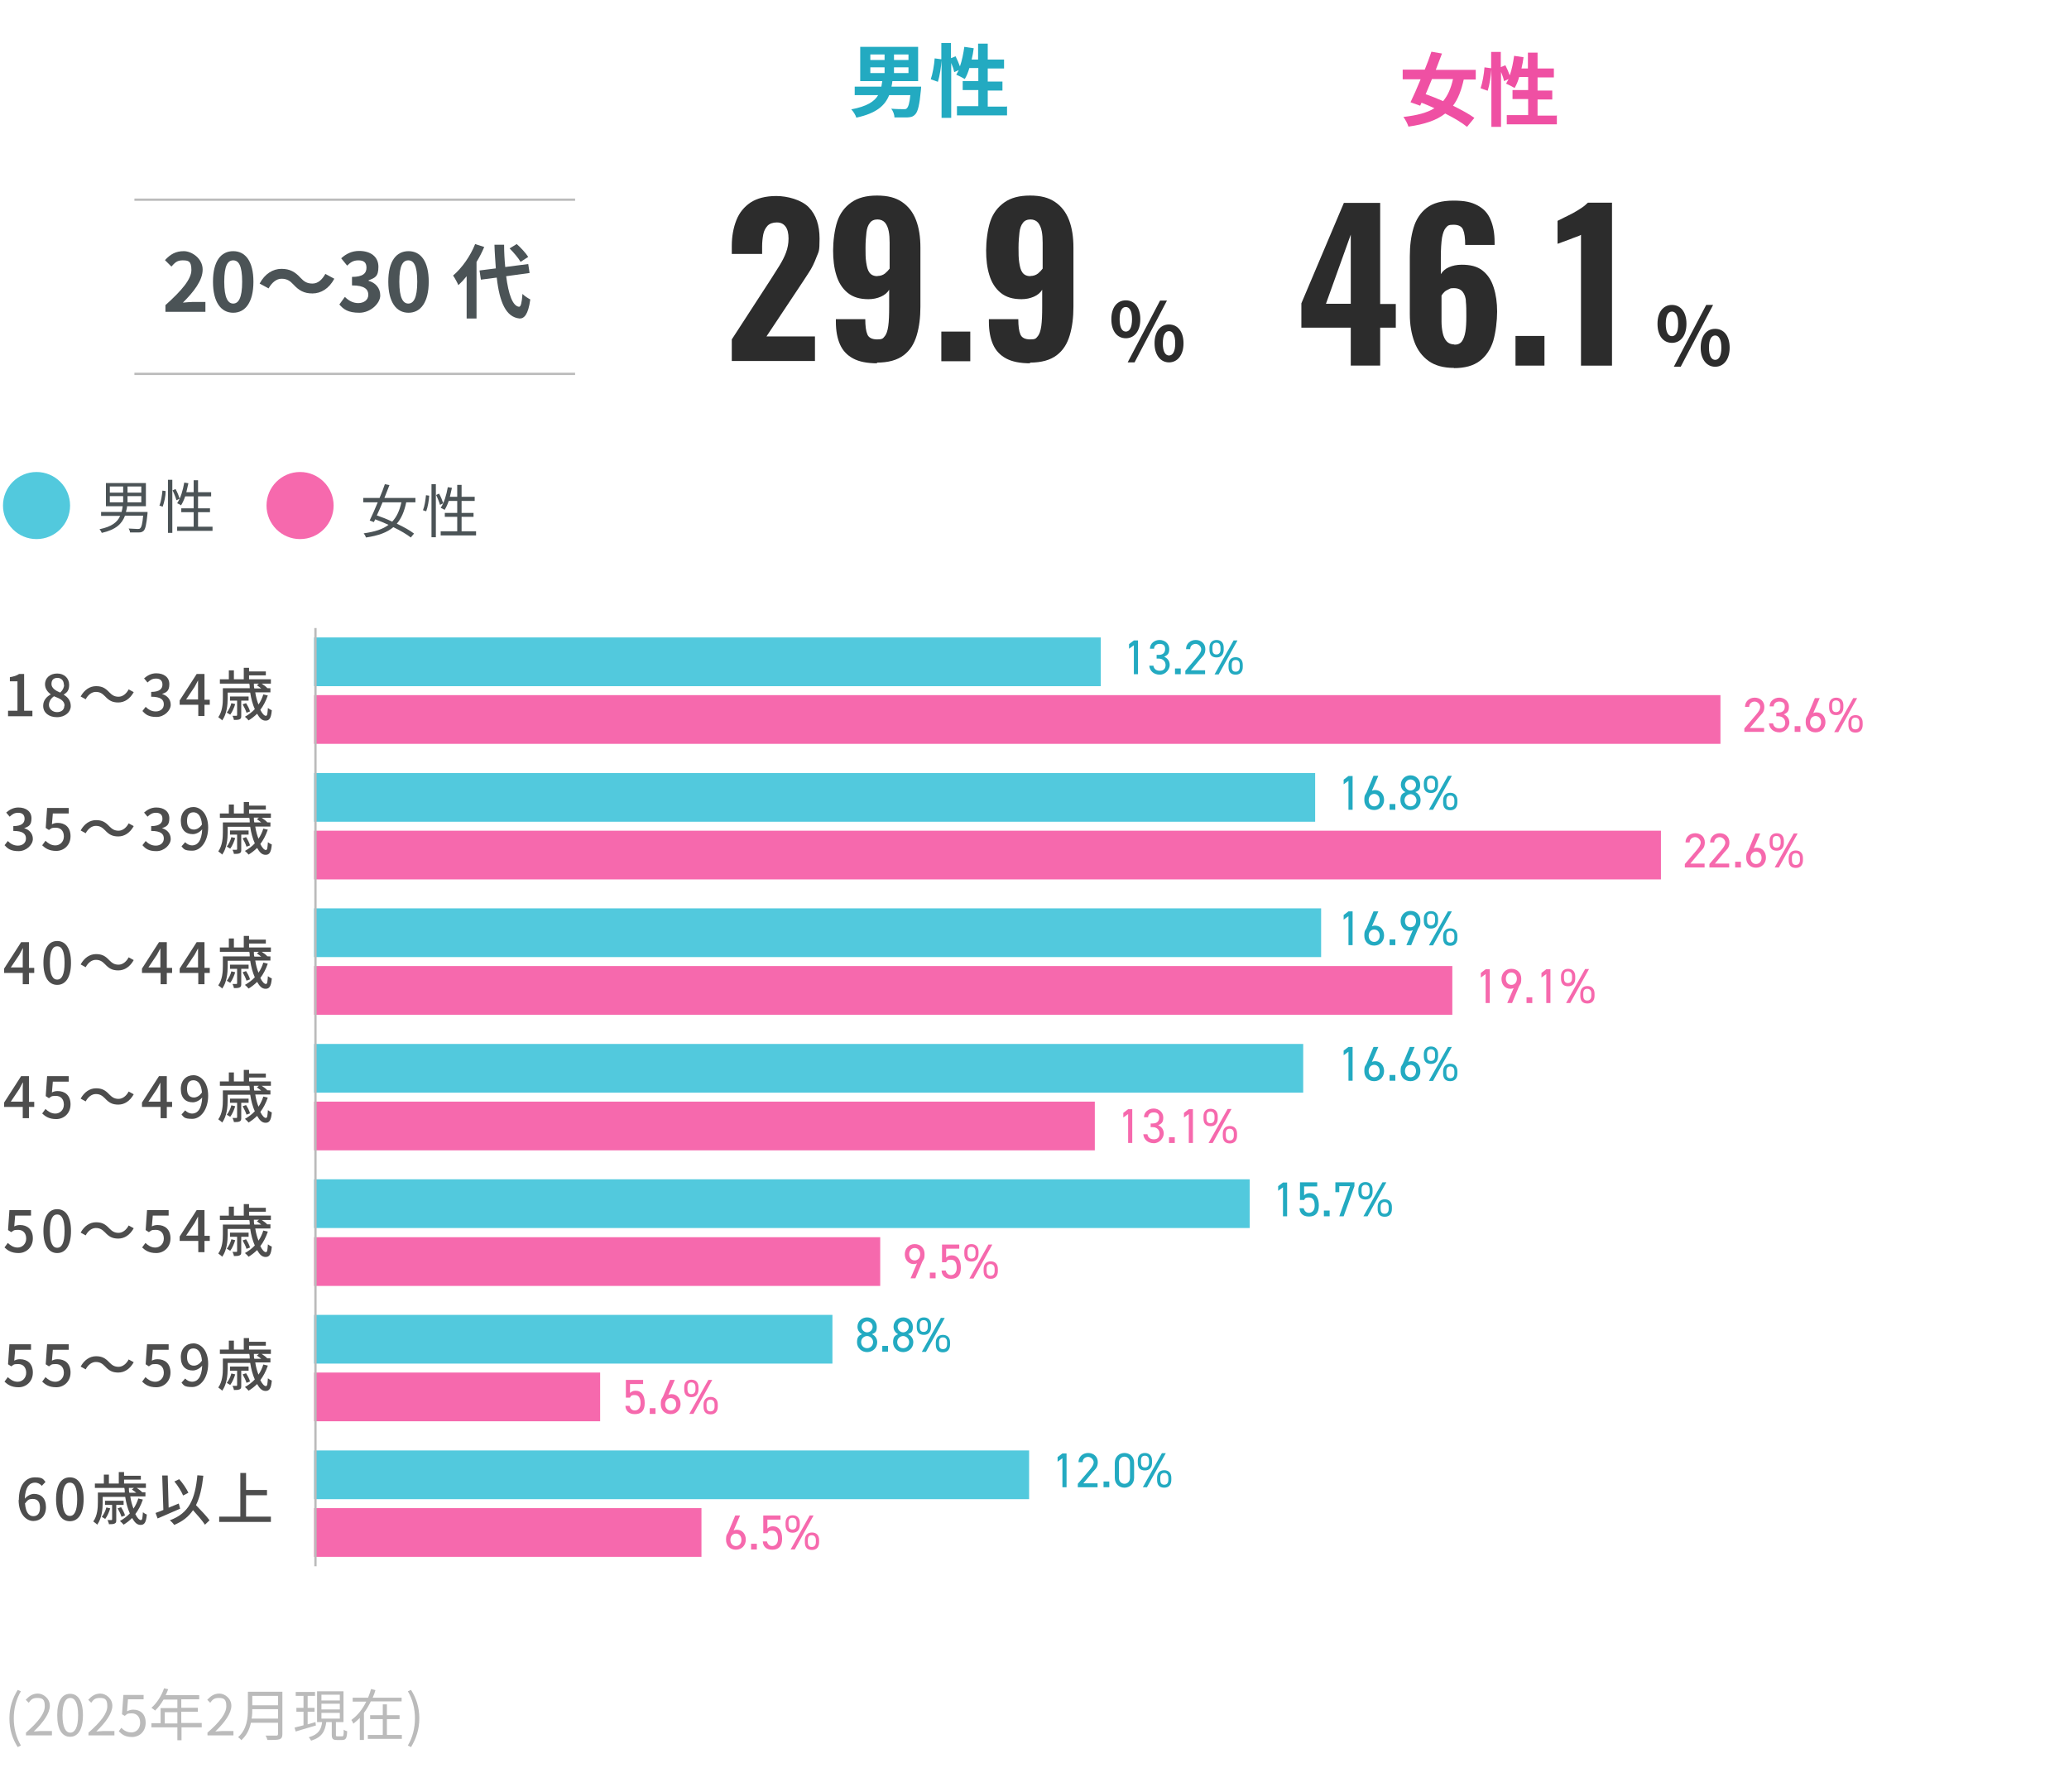 <?xml version="1.0" encoding="UTF-8"?>
<svg id="_レイヤー_2" xmlns="http://www.w3.org/2000/svg" version="1.1" viewBox="0 0 900.5 780">
  <!-- Generator: Adobe Illustrator 29.3.0, SVG Export Plug-In . SVG Version: 2.1.0 Build 146)  -->
  <defs>
    <style>
      .st0 {
        fill: #4b5356;
      }

      .st1 {
        fill: #2c2c2c;
      }

      .st2 {
        fill: #ef50a3;
      }

      .st3 {
        fill: #4d4d4d;
      }

      .st4 {
        fill: #f669ad;
      }

      .st5 {
        fill: #bbb;
      }

      .st6 {
        fill: none;
        stroke: #bbb;
        stroke-miterlimit: 10;
      }

      .st7 {
        fill: #23aac1;
      }

      .st8 {
        fill: #52c9dd;
      }
    </style>
  </defs>
  <g>
    <g>
      <g>
        <path class="st1" d="M483.7,138.9c0-5.2,2.6-8.2,6.3-8.2s6.3,3,6.3,8.2-2.6,8.3-6.3,8.3-6.3-3-6.3-8.3ZM492.7,138.9c0-3.8-1.2-5.3-2.7-5.3s-2.7,1.4-2.7,5.3,1.2,5.4,2.7,5.4,2.7-1.5,2.7-5.4ZM504.9,130.8h3l-14.1,26.9h-3l14.1-26.9ZM502.5,149.4c0-5.2,2.6-8.2,6.3-8.2s6.3,3,6.3,8.2-2.7,8.3-6.3,8.3-6.3-3.1-6.3-8.3ZM511.5,149.4c0-3.8-1.2-5.3-2.7-5.3s-2.7,1.5-2.7,5.3,1.2,5.3,2.7,5.3,2.7-1.5,2.7-5.3Z"/>
        <g>
          <path class="st1" d="M318.5,157.2v-9.5l17.2-26.5c1.3-2,2.5-3.9,3.6-5.7s2.1-3.7,2.8-5.6c.7-1.9,1.1-3.9,1.1-6.1s-.4-4-1.3-5.2-2.1-1.8-3.8-1.8-3.1.5-4,1.4c-.9,1-1.6,2.2-1.9,3.8-.3,1.6-.5,3.3-.5,5.2v3.3h-13.2v-3.5c0-4.2.7-7.9,2-11.2,1.3-3.3,3.4-5.8,6.2-7.7,2.8-1.8,6.5-2.8,11.2-2.8s10.9,1.6,14.1,4.9,4.7,7.8,4.7,13.7-.4,5.5-1.3,7.9-2,4.8-3.5,7c-1.4,2.2-3,4.6-4.6,7l-13.7,20.6h21.1v10.7h-36.2Z"/>
          <path class="st1" d="M381.8,158.1c-4.4,0-7.9-.7-10.5-2.1s-4.5-3.4-5.7-6.1c-1.2-2.7-1.8-6-1.8-9.9v-1.1h12.8c0,3,.3,5.2.9,6.6.6,1.5,2.1,2.2,4.3,2.2s2.5-.4,3.2-1.3c.8-.9,1.3-2.4,1.6-4.5.3-2.1.4-4.9.4-8.5v-7.3c-.8,1.3-2,2.3-3.6,3s-3.4,1.1-5.4,1.1c-3.8,0-6.8-.9-9.1-2.8-2.3-1.9-3.9-4.4-4.9-7.7-1-3.2-1.4-6.8-1.4-10.7s.6-9,1.8-12.6,3.3-6.3,6.1-8.3c2.8-2,6.5-3,11.2-3s8.1.9,10.9,2.8,4.8,4.5,6.1,7.9c1.3,3.4,1.9,7.4,1.9,11.9v25.8c0,4.6-.5,8.7-1.6,12.4s-2.9,6.6-5.7,8.7-6.6,3.2-11.7,3.2l.2.3ZM381.9,120.1c1.3,0,2.4-.4,3.3-1.1.8-.7,1.5-1.4,2-2.1v-11.3c0-1.8-.1-3.5-.4-5s-.8-2.7-1.6-3.7c-.8-.9-1.9-1.4-3.3-1.4s-2.6.5-3.3,1.5c-.8,1-1.3,2.4-1.5,4.2s-.4,4-.4,6.6,0,4.5.3,6.4.6,3.3,1.4,4.4,2,1.6,3.7,1.6h-.2Z"/>
          <path class="st1" d="M409.7,157.2v-12.9h12.6v12.9h-12.6Z"/>
          <path class="st1" d="M448.4,158.1c-4.4,0-7.9-.7-10.5-2.1s-4.5-3.4-5.7-6.1c-1.2-2.7-1.8-6-1.8-9.9v-1.1h12.8c0,3,.3,5.2.9,6.6.6,1.5,2.1,2.2,4.3,2.2s2.5-.4,3.2-1.3c.8-.9,1.3-2.4,1.6-4.5.3-2.1.4-4.9.4-8.5v-7.3c-.8,1.3-2,2.3-3.6,3s-3.4,1.1-5.4,1.1c-3.8,0-6.8-.9-9.1-2.8-2.3-1.9-3.9-4.4-4.9-7.7-1-3.2-1.4-6.8-1.4-10.7s.6-9,1.8-12.6,3.3-6.3,6.1-8.3c2.8-2,6.5-3,11.2-3s8.1.9,10.9,2.8,4.8,4.5,6.1,7.9c1.3,3.4,1.9,7.4,1.9,11.9v25.8c0,4.6-.5,8.7-1.6,12.4s-2.9,6.6-5.7,8.7-6.6,3.2-11.7,3.2l.2.3ZM448.5,120.1c1.3,0,2.4-.4,3.3-1.1.8-.7,1.5-1.4,2-2.1v-11.3c0-1.8-.1-3.5-.4-5s-.8-2.7-1.6-3.7c-.8-.9-1.9-1.4-3.3-1.4s-2.6.5-3.3,1.5c-.8,1-1.3,2.4-1.5,4.2s-.4,4-.4,6.6,0,4.5.3,6.4.6,3.3,1.4,4.4,2,1.6,3.7,1.6h-.2Z"/>
        </g>
      </g>
      <g>
        <path class="st1" d="M721.4,140.9c0-5.2,2.6-8.2,6.3-8.2s6.3,3,6.3,8.2-2.6,8.3-6.3,8.3-6.3-3-6.3-8.3ZM730.4,140.9c0-3.8-1.2-5.3-2.7-5.3s-2.7,1.4-2.7,5.3,1.2,5.4,2.7,5.4,2.7-1.5,2.7-5.4ZM742.6,132.7h3l-14.1,26.9h-3l14.1-26.9ZM740.2,151.3c0-5.2,2.6-8.2,6.3-8.2s6.3,3,6.3,8.2-2.7,8.3-6.3,8.3-6.3-3.1-6.3-8.3ZM749.2,151.3c0-3.8-1.2-5.3-2.7-5.3s-2.7,1.5-2.7,5.3,1.2,5.3,2.7,5.3,2.7-1.5,2.7-5.3Z"/>
        <g>
          <path class="st1" d="M587.9,159.1v-16.5h-21.5v-10.6l18.5-43.7h15.8v44h6.8v10.3h-6.8v16.5h-12.8ZM577.1,132.2h10.8v-30.1l-10.8,30.1Z"/>
          <path class="st1" d="M632.8,160.1c-4.5,0-8.2-1-11-3s-4.9-4.8-6.2-8.3-2-7.5-2-12v-25.2c0-4.6.5-8.7,1.6-12.4,1.1-3.7,3-6.6,5.7-8.7s6.6-3.2,11.7-3.2,7.9.7,10.5,2.1,4.5,3.4,5.6,6.1c1.2,2.7,1.8,6,1.8,9.9s0,.4,0,.6v.6h-12.8c0-3-.3-5.2-.9-6.6-.6-1.5-2-2.2-4.2-2.2s-2.5.4-3.3,1.3-1.3,2.3-1.7,4.4c-.3,2.1-.5,4.9-.5,8.5v7.3c.8-1.3,1.9-2.3,3.5-3s3.5-1.1,5.6-1.1c3.7,0,6.7.7,9,2.5s3.9,4.2,4.9,7.4c1,3.1,1.5,6.6,1.5,10.5s-.6,9-1.7,12.8c-1.2,3.7-3.1,6.6-5.9,8.7-2.8,2.1-6.5,3.1-11.3,3.1h.1ZM633,150c1.5,0,2.6-.5,3.3-1.5s1.2-2.4,1.5-4.2.4-4,.4-6.6,0-4.6-.2-6.4c0-1.8-.6-3.3-1.4-4.3s-2-1.6-3.8-1.6-1.6.2-2.3.5-1.4.7-1.9,1.2-.9,1-1.2,1.5v11.3c0,1.8.2,3.4.5,4.9s.9,2.8,1.7,3.7,2,1.4,3.4,1.4h0Z"/>
          <path class="st1" d="M659.6,159.1v-12.9h12.6v12.9h-12.6Z"/>
          <path class="st1" d="M688.1,159.1v-56.9c-.5.3-1.2.6-2.1.9s-1.9.7-2.9,1.1-2,.7-3,1.1c-.9.3-1.7.6-2.2.8v-10c.7-.3,1.6-.8,2.8-1.4s2.5-1.2,3.8-1.9c1.3-.7,2.6-1.5,3.8-2.3s2.1-1.6,2.8-2.3h10.5v70.9h-13.5,0Z"/>
        </g>
      </g>
      <g>
        <path class="st0" d="M72.1,132.7c7-6.3,11.2-11.2,11.2-15.2s-1.4-4.2-3.9-4.2-3.4,1.2-4.8,2.7l-2.8-2.8c2.4-2.6,4.7-3.9,8.2-3.9s8.2,3.2,8.2,8-3.9,9.7-8.6,14.4c1.3-.1,3-.3,4.2-.3h5.6v4.3h-17.4v-3h.1Z"/>
        <path class="st0" d="M92.7,122.6c0-9,3.5-13.3,8.8-13.3s8.8,4.4,8.8,13.3-3.5,13.5-8.8,13.5-8.8-4.6-8.8-13.5ZM105.4,122.6c0-7.2-1.6-9.3-3.9-9.3s-3.9,2.1-3.9,9.3,1.7,9.5,3.9,9.5,3.9-2.2,3.9-9.5Z"/>
        <path class="st0" d="M122.5,121.3c-2.2,0-4.2,1.7-5.6,4.2l-3.9-2.1c2.3-4.3,5.8-6.4,9.5-6.4s5.9,1.3,8.3,3.9c1.5,1.6,2.8,2.5,5.2,2.5s4.2-1.7,5.6-4.2l3.9,2.1c-2.3,4.3-5.8,6.4-9.5,6.4s-5.9-1.3-8.3-3.9c-1.5-1.6-2.8-2.5-5.2-2.5Z"/>
        <path class="st0" d="M147.7,132.5l2.4-3.3c1.5,1.5,3.4,2.7,5.8,2.7s4.4-1.3,4.4-3.6-1.5-4.1-7.1-4.1v-3.7c4.8,0,6.3-1.6,6.3-4s-1.3-3.2-3.5-3.2-3.4.8-4.9,2.3l-2.6-3.2c2.2-2,4.7-3.2,7.8-3.2,5,0,8.4,2.5,8.4,6.9s-1.6,4.8-4.3,5.9v.2c2.9.8,5.1,3,5.1,6.4s-4.2,7.5-9.1,7.5-6.9-1.5-8.7-3.6h0Z"/>
        <path class="st0" d="M169,122.6c0-9,3.5-13.3,8.8-13.3s8.8,4.4,8.8,13.3-3.5,13.5-8.8,13.5-8.8-4.6-8.8-13.5ZM181.6,122.6c0-7.2-1.6-9.3-3.9-9.3s-3.9,2.1-3.9,9.3,1.7,9.5,3.9,9.5,3.9-2.2,3.9-9.5Z"/>
        <path class="st0" d="M210.7,107.6c-.9,2.1-2,4.3-3.3,6.4v24.6h-4.3v-18.4c-1.2,1.5-2.4,2.8-3.6,3.9-.4-1-1.6-3.2-2.3-4.2,3.8-3.2,7.5-8.4,9.6-13.7l4,1.3h0ZM220.3,120.2c1,7.8,2.8,13,5.6,13.3.8,0,1.2-1.7,1.5-5.6.8.9,2.6,2,3.4,2.4-.9,6.8-2.8,8.4-4.7,8.3-5.9-.6-8.7-7.1-9.9-17.8l-6.9.9-.6-4,7.1-.9c-.2-3.2-.5-6.6-.6-10.3h4.2c0,3.4.2,6.7.5,9.7l10-1.3.6,3.9-10.2,1.4h0ZM226.6,114c-.9-1.6-3-4.1-4.8-5.9l3.1-1.9c1.9,1.7,4,4,5,5.6l-3.4,2.2h0Z"/>
      </g>
      <g>
        <path class="st7" d="M400.9,37.6s0,1.1-.1,1.7c-.6,6.4-1.3,9.2-2.4,10.4s-2,1.3-3.5,1.4c-1.2,0-3.4,0-5.6,0,0-1.2-.6-2.8-1.4-3.8,2.2.2,4.4.2,5.3.2s1.2,0,1.5-.4c.6-.5,1.2-2.3,1.5-5.7h-9.2c-1.8,4.5-5.5,7.9-14.3,9.8-.3-1.1-1.3-2.7-2.2-3.6,6.8-1.3,10.1-3.4,11.7-6.2h-10.2v-3.7h11.6c.1-.8.3-1.6.4-2.4h-9.6v-14.9h25.2v14.9h-11.2c-.1.8-.2,1.6-.4,2.4h12.9ZM378.8,26.1h6.2v-2.4h-6.2v2.4ZM378.8,31.8h6.2v-2.5h-6.2v2.5ZM395.4,23.7h-6.3v2.4h6.3v-2.4ZM395.4,29.3h-6.3v2.5h6.3v-2.5Z"/>
        <path class="st7" d="M438.3,46.2v4h-21.8v-4h9.3v-7h-6.8v-3.9h6.8v-5.7h-3.9c-.5,1.8-1.2,3.5-2,4.8-.8-.5-2.7-1.5-3.7-1.9.3-.6.7-1.3,1.1-2l-2,.9c-.2-1.1-.7-2.6-1.3-4v23.9h-4.2v-25c-.2,2.9-.8,6.8-1.6,9.3l-3.1-1.1c.8-2.3,1.5-6.2,1.7-9.1l2.9.4v-7.1h4.2v6.6l2-.8c.7,1.4,1.4,3,1.9,4.4.9-2.6,1.5-5.6,1.9-8.5l4.1.6c-.2,1.6-.5,3.3-.9,4.9h2.8v-6.9h4.2v6.9h7.1v3.9h-7.1v5.7h6.4v3.9h-6.4v7h8.3v-.2Z"/>
      </g>
      <g>
        <path class="st2" d="M637.1,34.5c-1.1,4.9-2.5,8.6-4.7,11.5,3.6,1.8,7,3.6,9.3,5.3l-3.2,3.9c-2.2-1.8-5.7-3.9-9.5-5.8-3.8,3-9,4.7-16,5.7-.4-1.3-1.3-3-2.2-4.2,5.9-.7,10.3-1.8,13.5-3.8-1.9-.9-3.8-1.7-5.6-2.4l-.6,1.3-4.2-1.5c1.3-2.7,2.9-6.3,4.4-10h-7.8v-4.2h9.6c1.1-2.7,2.1-5.4,2.9-7.8l4.6.8c-.8,2.2-1.8,4.7-2.7,7.1h17.4v4.2h-5.2ZM623.2,34.5c-.9,2.3-1.9,4.5-2.7,6.5,2.4.8,5,1.9,7.6,3,2-2.4,3.4-5.5,4.3-9.6h-9.2,0Z"/>
        <path class="st2" d="M677.6,50.1v4h-21.8v-4h9.3v-7h-6.8v-3.9h6.8v-5.7h-3.9c-.5,1.8-1.2,3.5-2,4.8-.8-.5-2.7-1.5-3.7-1.9.3-.6.7-1.3,1.1-2l-2,.9c-.2-1.1-.7-2.6-1.3-4v23.9h-4.2v-25c-.2,2.9-.8,6.8-1.6,9.3l-3.1-1.1c.8-2.3,1.5-6.2,1.7-9.1l2.9.4v-7.1h4.2v6.6l2-.8c.7,1.4,1.4,3,1.9,4.4.9-2.6,1.5-5.6,1.9-8.5l4.1.6c-.2,1.6-.5,3.3-.9,4.9h2.8v-6.9h4.2v6.9h7.1v3.9h-7.1v5.7h6.4v3.9h-6.4v7h8.3v-.2Z"/>
      </g>
      <line class="st6" x1="58.5" y1="86.9" x2="250.3" y2="86.9"/>
      <line class="st6" x1="58.5" y1="162.7" x2="250.3" y2="162.7"/>
    </g>
    <g>
      <g>
        <path class="st0" d="M64.2,222.7v.8c-.5,4.8-.9,6.7-1.7,7.5-.6.5-1.1.7-2,.7h-3.9c0-.5-.3-1.2-.6-1.7,1.7.1,3.3.2,3.9.2s.8,0,1.1-.3c.6-.5,1-2,1.3-5.5h-7.9c-1.3,3.5-3.9,6.1-10.1,7.5-.2-.5-.6-1.2-1-1.6,5.4-1.1,7.8-3.1,9-5.8h-8.3v-1.7h8.9c.2-.8.4-1.6.5-2.5h-7.3v-10.1h17.4v10.1h-8.2c0,.8-.3,1.7-.5,2.5h9.5,0ZM47.8,214.4h5.8v-2.7h-5.8v2.7ZM47.8,218.6h5.8v-2.7h-5.8v2.7ZM61.5,211.7h-6v2.7h6v-2.7ZM61.5,215.9h-6v2.7h6v-2.7Z"/>
        <path class="st0" d="M69.4,220c.7-1.7,1.1-4.4,1.3-6.5l1.4.2c0,2.1-.6,4.9-1.3,6.8l-1.5-.5h0ZM73.1,208.8h1.9v23.1h-1.9v-23.1ZM76.4,212.8c.8,1.4,1.5,3.2,1.8,4.2l-1.4.7c-.3-1.1-1-2.9-1.7-4.3l1.3-.6h0ZM92.5,229.2v1.8h-15.4v-1.8h7.2v-6.3h-5.4v-1.7h5.4v-5.2h-3.7c-.5,1.5-1.1,2.8-1.8,3.9-.4-.3-1.2-.7-1.7-.9,1.5-2.2,2.5-5.6,3.1-9l1.8.3c-.3,1.3-.6,2.6-.9,3.9h3.2v-5.2h1.9v5.2h5.7v1.8h-5.7v5.2h5.2v1.7h-5.2v6.3h6.3Z"/>
      </g>
      <circle class="st8" cx="15.9" cy="220" r="14.6"/>
      <g>
        <path class="st0" d="M176.8,218.6c-.8,3.9-2.1,7-4.1,9.3,3,1.4,5.7,2.9,7.5,4.3l-1.4,1.7c-1.8-1.4-4.5-3-7.6-4.5-2.7,2.3-6.5,3.7-11.9,4.5-.2-.6-.6-1.3-1-1.8,4.9-.7,8.3-1.8,10.8-3.7-1.9-.9-3.9-1.7-5.8-2.4-.2.4-.4.9-.6,1.2l-1.8-.7c1-2.1,2.3-4.9,3.5-7.9h-6.3v-1.9h7.1c.9-2.1,1.7-4.2,2.3-6l2,.4c-.7,1.7-1.4,3.7-2.2,5.6h13.5v1.9h-4ZM166.5,218.6c-.8,2-1.7,4-2.5,5.7,2.1.7,4.4,1.6,6.7,2.7,2-2.1,3.2-4.8,4-8.4h-8.2Z"/>
        <path class="st0" d="M184.1,222c.7-1.7,1.1-4.4,1.3-6.5l1.4.2c-.1,2.1-.6,4.9-1.3,6.8l-1.5-.5h.1ZM187.8,210.7h1.9v23.1h-1.9v-23.1ZM191.1,214.8c.8,1.4,1.5,3.2,1.8,4.2l-1.4.7c-.3-1.1-1-2.9-1.7-4.3l1.3-.6h0ZM207.2,231.2v1.8h-15.4v-1.8h7.2v-6.3h-5.4v-1.7h5.4v-5.2h-3.7c-.5,1.5-1.1,2.8-1.8,3.9-.4-.3-1.2-.7-1.7-.9,1.5-2.2,2.5-5.6,3.1-9l1.8.3c-.3,1.3-.6,2.6-.9,3.9h3.2v-5.2h1.9v5.2h5.7v1.8h-5.7v5.2h5.2v1.7h-5.2v6.3h6.3,0Z"/>
      </g>
      <circle class="st4" cx="130.6" cy="220" r="14.6"/>
    </g>
    <g>
      <g>
        <g>
          <rect class="st8" x="136.7" y="277.4" width="342.4" height="21.2"/>
          <rect class="st4" x="136.7" y="302.5" width="612.1" height="21.2"/>
          <rect class="st4" x="136.7" y="361.5" width="586.2" height="21.2"/>
          <rect class="st4" x="136.7" y="420.4" width="495.4" height="21.2"/>
          <rect class="st4" x="136.7" y="479.4" width="339.8" height="21.2"/>
          <rect class="st4" x="136.7" y="538.4" width="246.4" height="21.2"/>
          <rect class="st4" x="136.7" y="597.3" width="124.5" height="21.2"/>
          <rect class="st4" x="136.7" y="656.3" width="168.6" height="21.2"/>
          <rect class="st8" x="136.7" y="336.4" width="435.7" height="21.2"/>
          <rect class="st8" x="136.7" y="395.3" width="438.3" height="21.2"/>
          <rect class="st8" x="136.7" y="454.3" width="430.5" height="21.2"/>
          <rect class="st8" x="136.7" y="513.2" width="407.2" height="21.2"/>
          <rect class="st8" x="136.7" y="572.2" width="225.6" height="21.2"/>
          <rect class="st8" x="136.7" y="631.2" width="311.2" height="21.2"/>
          <g>
            <path class="st7" d="M495.3,293.4h-1.8v-12.6l-2.1,1.5v-2l2.1-1.6h1.8v14.8h0Z"/>
            <path class="st7" d="M503.4,285h.9c1.9,0,2.8-1,2.8-2.6s-.9-2.2-2.4-2.2-2.4.9-2.4,2.1h-1.8c0-2.3,2-3.8,4.2-3.8s4.2,1.6,4.2,3.9-.9,2.7-2.2,3.4c1.4.6,2.4,1.8,2.4,3.6s-1.7,4.2-4.3,4.2-4.4-1.6-4.6-3.9h1.8c.2,1.2,1,2.2,2.8,2.2s2.5-1.1,2.5-2.5-1-2.8-3-2.8h-.9v-1.7h0Z"/>
            <path class="st7" d="M513.9,293.4h-2.5v-2.5h2.5v2.5Z"/>
            <path class="st7" d="M524.6,293.4h-8.7v-1.5l5.2-6.1c1-1.2,1.7-2.2,1.7-3.3s-1.2-2.3-2.4-2.3-2.4.8-2.4,2.3h-1.8c0-2.4,1.9-4,4.2-4s4.2,1.5,4.2,4-1.3,3.2-2.2,4.3l-4.1,4.9h6.2v1.7h0Z"/>
            <path class="st7" d="M532.6,282.7c0,1.9-.9,3.4-3.1,3.4s-3.1-1.3-3.1-3.4v-.9c0-2.1,1.2-3.3,3.1-3.3s3.1,1.2,3.1,3.3v.9ZM531.2,282.7v-.9c0-1.3-.6-2.1-1.8-2.1s-1.7.7-1.7,2.1v.9c0,1.2.4,2.1,1.7,2.1s1.8-.9,1.8-2.1ZM538.6,278.7l-8.2,14.8h-1.8l8.3-14.8h1.8,0ZM540.9,290.2c0,1.9-.9,3.4-3.1,3.4s-3.1-1.3-3.1-3.4v-.9c0-2.1,1.2-3.3,3.1-3.3s3.1,1.2,3.1,3.3v.9ZM539.6,290.2v-.9c0-1.3-.6-2.1-1.8-2.1s-1.7.7-1.7,2.1v.9c0,1.2.4,2.1,1.7,2.1s1.8-.9,1.8-2.1Z"/>
          </g>
          <g>
            <path class="st4" d="M767.9,318.5h-8.7v-1.5l5.2-6.1c1-1.2,1.7-2.2,1.7-3.3s-1.2-2.3-2.4-2.3-2.4.8-2.4,2.3h-1.8c0-2.4,1.9-4,4.2-4s4.2,1.5,4.2,4-1.3,3.2-2.2,4.3l-4.1,4.9h6.2v1.7h0Z"/>
            <path class="st4" d="M773.1,310.1h.9c1.9,0,2.8-1,2.8-2.6s-.9-2.2-2.4-2.2-2.4.9-2.4,2.1h-1.8c0-2.3,2-3.8,4.2-3.8s4.2,1.6,4.2,3.9-.9,2.7-2.2,3.4c1.4.6,2.4,1.8,2.4,3.6s-1.7,4.2-4.3,4.2-4.4-1.6-4.6-3.9h1.8c.2,1.2,1,2.2,2.8,2.2s2.5-1.1,2.5-2.5-1-2.8-3-2.8h-.9v-1.7h0Z"/>
            <path class="st4" d="M783.6,318.5h-2.5v-2.5h2.5v2.5Z"/>
            <path class="st4" d="M789.2,310.3c.4-.2,1-.3,1.4-.3,2.4,0,3.9,1.9,3.9,4.3s-1.7,4.4-4.3,4.4-4.3-1.8-4.3-4.3.5-2.3,1-3.4l3-7.2h2.1l-2.8,6.5h0ZM790.2,317c1.4,0,2.4-1.1,2.4-2.7s-1-2.7-2.4-2.7-2.4,1.1-2.4,2.7,1,2.7,2.4,2.7Z"/>
            <path class="st4" d="M802.3,307.8c0,1.9-.9,3.4-3.1,3.4s-3.1-1.3-3.1-3.4v-.9c0-2.1,1.2-3.3,3.1-3.3s3.1,1.2,3.1,3.3v.9ZM800.9,307.8v-.9c0-1.3-.6-2.1-1.8-2.1s-1.7.7-1.7,2.1v.9c0,1.2.4,2.1,1.7,2.1s1.8-.9,1.8-2.1ZM808.3,303.8l-8.2,14.8h-1.8l8.3-14.8h1.8,0ZM810.7,315.4c0,1.9-.9,3.4-3.1,3.4s-3.1-1.3-3.1-3.4v-.9c0-2.1,1.2-3.3,3.1-3.3s3.1,1.2,3.1,3.3v.9ZM809.3,315.3v-.9c0-1.3-.6-2.1-1.8-2.1s-1.7.7-1.7,2.1v.9c0,1.2.4,2.1,1.7,2.1s1.8-.9,1.8-2.1Z"/>
          </g>
          <g>
            <path class="st4" d="M742,377.5h-8.7v-1.5l5.2-6.1c1-1.2,1.7-2.2,1.7-3.3s-1.2-2.3-2.4-2.3-2.4.8-2.4,2.3h-1.8c0-2.4,1.9-4,4.2-4s4.2,1.5,4.2,4-1.3,3.2-2.2,4.3l-4.1,4.9h6.2v1.7h0Z"/>
            <path class="st4" d="M752.7,377.5h-8.7v-1.5l5.2-6.1c1-1.2,1.7-2.2,1.7-3.3s-1.2-2.3-2.4-2.3-2.4.8-2.4,2.3h-1.8c0-2.4,1.9-4,4.2-4s4.2,1.5,4.2,4-1.3,3.2-2.2,4.3l-4.1,4.9h6.2v1.7h0Z"/>
            <path class="st4" d="M757.7,377.5h-2.5v-2.5h2.5v2.5Z"/>
            <path class="st4" d="M763.3,369.2c.4-.2,1-.3,1.4-.3,2.4,0,3.9,1.9,3.9,4.3s-1.7,4.4-4.3,4.4-4.3-1.8-4.3-4.3.5-2.3,1-3.4l3-7.2h2.1l-2.8,6.5h0ZM764.3,376c1.4,0,2.4-1.1,2.4-2.7s-1-2.7-2.4-2.7-2.4,1.1-2.4,2.7,1,2.7,2.4,2.7Z"/>
            <path class="st4" d="M776.4,366.8c0,1.9-.9,3.4-3.1,3.4s-3.1-1.3-3.1-3.4v-.9c0-2.1,1.2-3.3,3.1-3.3s3.1,1.2,3.1,3.3v.9ZM775,366.8v-.9c0-1.3-.6-2.1-1.8-2.1s-1.7.7-1.7,2.1v.9c0,1.2.4,2.1,1.7,2.1s1.8-.9,1.8-2.1ZM782.4,362.7l-8.2,14.8h-1.8l8.3-14.8h1.8,0ZM784.7,374.3c0,1.9-.9,3.4-3.1,3.4s-3.1-1.3-3.1-3.4v-.9c0-2.1,1.2-3.3,3.1-3.3s3.1,1.2,3.1,3.3v.9ZM783.4,374.3v-.9c0-1.3-.6-2.1-1.8-2.1s-1.7.7-1.7,2.1v.9c0,1.2.4,2.1,1.7,2.1s1.8-.9,1.8-2.1Z"/>
          </g>
          <g>
            <path class="st4" d="M648.4,436.5h-1.8v-12.6l-2.1,1.5v-2l2.1-1.6h1.8v14.8h0Z"/>
            <path class="st4" d="M658.8,430c-.4.2-1,.3-1.4.3-2.4,0-3.9-1.9-3.9-4.3s1.7-4.4,4.3-4.4,4.3,1.8,4.3,4.3-.5,2.3-1,3.4l-3,7.2h-2.1l2.8-6.5h0ZM657.8,423.2c-1.4,0-2.4,1.1-2.4,2.7s1,2.7,2.4,2.7,2.4-1.1,2.4-2.7-1-2.7-2.4-2.7Z"/>
            <path class="st4" d="M666.9,436.5h-2.5v-2.5h2.5v2.5Z"/>
            <path class="st4" d="M674.8,436.5h-1.8v-12.6l-2.1,1.5v-2l2.1-1.6h1.8v14.8h0Z"/>
            <path class="st4" d="M685.6,425.8c0,1.9-.9,3.4-3.1,3.4s-3.1-1.3-3.1-3.4v-.9c0-2.1,1.2-3.3,3.1-3.3s3.1,1.2,3.1,3.3v.9ZM684.2,425.7v-.9c0-1.3-.6-2.1-1.8-2.1s-1.7.7-1.7,2.1v.9c0,1.2.4,2.1,1.7,2.1s1.8-.9,1.8-2.1ZM691.6,421.7l-8.2,14.8h-1.8l8.3-14.8h1.8,0ZM694,433.3c0,1.9-.9,3.4-3.1,3.4s-3.1-1.3-3.1-3.4v-.9c0-2.1,1.2-3.3,3.1-3.3s3.1,1.2,3.1,3.3v.9ZM692.6,433.3v-.9c0-1.3-.6-2.1-1.8-2.1s-1.7.7-1.7,2.1v.9c0,1.2.4,2.1,1.7,2.1s1.8-.9,1.8-2.1Z"/>
          </g>
          <g>
            <path class="st4" d="M492.8,497.4h-1.8v-12.6l-2.1,1.5v-2l2.1-1.6h1.8v14.8h0Z"/>
            <path class="st4" d="M500.8,488.9h.9c1.9,0,2.8-1,2.8-2.6s-.9-2.2-2.4-2.2-2.4.9-2.4,2.1h-1.8c0-2.3,2-3.8,4.2-3.8s4.2,1.6,4.2,3.9-.9,2.7-2.2,3.4c1.4.6,2.4,1.8,2.4,3.6s-1.7,4.2-4.3,4.2-4.4-1.6-4.6-3.9h1.8c.2,1.2,1,2.2,2.8,2.2s2.5-1.1,2.5-2.5-1-2.8-3-2.8h-.9v-1.7h0Z"/>
            <path class="st4" d="M511.3,497.4h-2.5v-2.5h2.5v2.5Z"/>
            <path class="st4" d="M519.2,497.4h-1.8v-12.6l-2.1,1.5v-2l2.1-1.6h1.8v14.8h0Z"/>
            <path class="st4" d="M530,486.7c0,1.9-.9,3.4-3.1,3.4s-3.1-1.3-3.1-3.4v-.9c0-2.1,1.2-3.3,3.1-3.3s3.1,1.2,3.1,3.3v.9ZM528.6,486.7v-.9c0-1.3-.6-2.1-1.8-2.1s-1.7.7-1.7,2.1v.9c0,1.2.4,2.1,1.7,2.1s1.8-.9,1.8-2.1ZM536,482.6l-8.2,14.8h-1.8l8.3-14.8h1.8,0ZM538.4,494.2c0,1.9-.9,3.4-3.1,3.4s-3.1-1.3-3.1-3.4v-.9c0-2.1,1.2-3.3,3.1-3.3s3.1,1.2,3.1,3.3v.9ZM537,494.2v-.9c0-1.3-.6-2.1-1.8-2.1s-1.7.7-1.7,2.1v.9c0,1.2.4,2.1,1.7,2.1s1.8-.9,1.8-2.1Z"/>
          </g>
          <g>
            <path class="st4" d="M399.1,549.8c-.4.2-1,.3-1.4.3-2.4,0-3.9-1.9-3.9-4.3s1.7-4.4,4.3-4.4,4.3,1.8,4.3,4.3-.5,2.3-1,3.4l-3,7.2h-2.1l2.8-6.5h0ZM398.1,543.1c-1.4,0-2.4,1.1-2.4,2.7s1,2.7,2.4,2.7,2.4-1.1,2.4-2.7-1-2.7-2.4-2.7Z"/>
            <path class="st4" d="M407.2,556.3h-2.5v-2.5h2.5v2.5Z"/>
            <path class="st4" d="M411.7,549.3h-1.7v-7.7h7.5v1.8h-5.7v3.9c.5-.5,1.2-1,2.4-1,2.7,0,4,2.1,4,5.4s-1.5,4.8-4.3,4.8-4-1.6-4.1-3.6h1.8c.3,1.2,1.1,2,2.3,2s2.5-.9,2.5-3.1-.7-3.6-2.5-3.6-1.7.5-2.1,1.1h0Z"/>
            <path class="st4" d="M425.9,545.6c0,1.9-.9,3.4-3.1,3.4s-3.1-1.3-3.1-3.4v-.9c0-2.1,1.2-3.3,3.1-3.3s3.1,1.2,3.1,3.3v.9ZM424.6,545.6v-.9c0-1.3-.6-2.1-1.8-2.1s-1.7.7-1.7,2.1v.9c0,1.2.4,2.1,1.7,2.1s1.8-.9,1.8-2.1ZM431.9,541.6l-8.2,14.8h-1.8l8.3-14.8h1.8,0ZM434.3,553.1c0,1.9-.9,3.4-3.1,3.4s-3.1-1.3-3.1-3.4v-.9c0-2.1,1.2-3.3,3.1-3.3s3.1,1.2,3.1,3.3v.9ZM432.9,553.1v-.9c0-1.3-.6-2.1-1.8-2.1s-1.7.7-1.7,2.1v.9c0,1.2.4,2.1,1.7,2.1s1.8-.9,1.8-2.1Z"/>
          </g>
          <g>
            <path class="st4" d="M274.1,608.2h-1.7v-7.7h7.5v1.8h-5.7v3.9c.5-.5,1.2-1,2.4-1,2.7,0,4,2.1,4,5.4s-1.5,4.8-4.3,4.8-4-1.6-4.1-3.6h1.8c.3,1.2,1.1,2,2.3,2s2.5-.9,2.5-3.1-.7-3.6-2.5-3.6-1.7.5-2.1,1.1h0Z"/>
            <path class="st4" d="M285.3,615.3h-2.5v-2.5h2.5v2.5Z"/>
            <path class="st4" d="M290.9,607c.4-.2,1-.3,1.4-.3,2.4,0,3.9,1.9,3.9,4.3s-1.7,4.4-4.3,4.4-4.3-1.8-4.3-4.3.5-2.3,1-3.4l3-7.2h2.1l-2.8,6.5h0ZM291.9,613.8c1.4,0,2.4-1.1,2.4-2.7s-1-2.7-2.4-2.7-2.4,1.1-2.4,2.7,1,2.7,2.4,2.7Z"/>
            <path class="st4" d="M304,604.6c0,1.9-.9,3.4-3.1,3.4s-3.1-1.3-3.1-3.4v-.9c0-2.1,1.2-3.3,3.1-3.3s3.1,1.2,3.1,3.3v.9ZM302.7,604.6v-.9c0-1.3-.6-2.1-1.8-2.1s-1.7.7-1.7,2.1v.9c0,1.2.4,2.1,1.7,2.1s1.8-.9,1.8-2.1ZM310,600.5l-8.2,14.8h-1.8l8.3-14.8h1.8,0ZM312.4,612.1c0,1.9-.9,3.4-3.1,3.4s-3.1-1.3-3.1-3.4v-.9c0-2.1,1.2-3.3,3.1-3.3s3.1,1.2,3.1,3.3v.9ZM311,612.1v-.9c0-1.3-.6-2.1-1.8-2.1s-1.7.7-1.7,2.1v.9c0,1.2.4,2.1,1.7,2.1s1.8-.9,1.8-2.1Z"/>
          </g>
          <g>
            <path class="st4" d="M319.3,666c.4-.2,1-.3,1.4-.3,2.4,0,3.9,1.9,3.9,4.3s-1.7,4.4-4.3,4.4-4.3-1.8-4.3-4.3.5-2.3,1-3.4l3-7.2h2.1l-2.8,6.5h0ZM320.3,672.8c1.4,0,2.4-1.1,2.4-2.7s-1-2.7-2.4-2.7-2.4,1.1-2.4,2.7,1,2.7,2.4,2.7Z"/>
            <path class="st4" d="M329.4,674.3h-2.5v-2.5h2.5v2.5Z"/>
            <path class="st4" d="M333.9,667.2h-1.7v-7.7h7.5v1.8h-5.7v3.9c.5-.5,1.2-1,2.4-1,2.7,0,4,2.1,4,5.4s-1.5,4.8-4.3,4.8-4-1.6-4.1-3.6h1.8c.3,1.2,1.1,2,2.3,2s2.5-.9,2.5-3.1-.7-3.6-2.5-3.6-1.7.5-2.1,1.1h0Z"/>
            <path class="st4" d="M348.1,663.6c0,1.9-.9,3.4-3.1,3.4s-3.1-1.3-3.1-3.4v-.9c0-2.1,1.2-3.3,3.1-3.3s3.1,1.2,3.1,3.3v.9ZM346.7,663.5v-.9c0-1.3-.6-2.1-1.8-2.1s-1.7.7-1.7,2.1v.9c0,1.2.4,2.1,1.7,2.1s1.8-.9,1.8-2.1ZM354.1,659.5l-8.2,14.8h-1.8l8.3-14.8h1.8,0ZM356.5,671.1c0,1.9-.9,3.4-3.1,3.4s-3.1-1.3-3.1-3.4v-.9c0-2.1,1.2-3.3,3.1-3.3s3.1,1.2,3.1,3.3v.9ZM355.1,671.1v-.9c0-1.3-.6-2.1-1.8-2.1s-1.7.7-1.7,2.1v.9c0,1.2.4,2.1,1.7,2.1s1.8-.9,1.8-2.1Z"/>
          </g>
          <g>
            <path class="st7" d="M588.7,352.4h-1.8v-12.6l-2.1,1.5v-2l2.1-1.6h1.8v14.8h0Z"/>
            <path class="st7" d="M597.1,344.1c.4-.2,1-.3,1.4-.3,2.4,0,3.9,1.9,3.9,4.3s-1.7,4.4-4.3,4.4-4.3-1.8-4.3-4.3.5-2.3,1-3.4l3-7.2h2.1l-2.8,6.5h0ZM598.1,350.9c1.4,0,2.4-1.1,2.4-2.7s-1-2.7-2.4-2.7-2.4,1.1-2.4,2.7,1,2.7,2.4,2.7Z"/>
            <path class="st7" d="M607.3,352.4h-2.5v-2.5h2.5v2.5Z"/>
            <path class="st7" d="M611.7,344.7c-1.2-.6-2-1.8-2-3.2,0-2.5,2-4.1,4.2-4.1s4.2,1.6,4.2,4.1-.9,2.6-2.1,3.2c1.2.5,2.3,1.8,2.3,3.5,0,2.6-2.1,4.3-4.4,4.3s-4.4-1.7-4.4-4.3,1.1-3,2.2-3.5ZM613.9,350.9c1.5,0,2.6-1.2,2.6-2.7s-1.4-2.6-2.6-2.6-2.6,1-2.6,2.6,1.1,2.7,2.6,2.7ZM613.9,344c1.3,0,2.4-1.1,2.4-2.4s-1.1-2.4-2.4-2.4-2.4,1.1-2.4,2.4,1.1,2.4,2.4,2.4Z"/>
            <path class="st7" d="M625.9,341.7c0,1.9-.9,3.4-3.1,3.4s-3.1-1.3-3.1-3.4v-.9c0-2.1,1.2-3.3,3.1-3.3s3.1,1.2,3.1,3.3v.9ZM624.6,341.7v-.9c0-1.3-.6-2.1-1.8-2.1s-1.7.7-1.7,2.1v.9c0,1.2.4,2.1,1.7,2.1s1.8-.9,1.8-2.1ZM631.9,337.6l-8.2,14.8h-1.8l8.3-14.8h1.8,0ZM634.3,349.2c0,1.9-.9,3.4-3.1,3.4s-3.1-1.3-3.1-3.4v-.9c0-2.1,1.2-3.3,3.1-3.3s3.1,1.2,3.1,3.3v.9ZM633,349.2v-.9c0-1.3-.6-2.1-1.8-2.1s-1.7.7-1.7,2.1v.9c0,1.2.4,2.1,1.7,2.1s1.8-.9,1.8-2.1Z"/>
          </g>
          <g>
            <path class="st7" d="M588.7,411.3h-1.8v-12.6l-2.1,1.5v-2l2.1-1.6h1.8v14.8h0Z"/>
            <path class="st7" d="M597.1,403.1c.4-.2,1-.3,1.4-.3,2.4,0,3.9,1.9,3.9,4.3s-1.7,4.4-4.3,4.4-4.3-1.8-4.3-4.3.5-2.3,1-3.4l3-7.2h2.1l-2.8,6.5h0ZM598.1,409.9c1.4,0,2.4-1.1,2.4-2.7s-1-2.7-2.4-2.7-2.4,1.1-2.4,2.7,1,2.7,2.4,2.7Z"/>
            <path class="st7" d="M607.3,411.3h-2.5v-2.5h2.5v2.5Z"/>
            <path class="st7" d="M614.9,404.8c-.4.2-1,.3-1.4.3-2.4,0-3.9-1.9-3.9-4.3s1.7-4.4,4.3-4.4,4.3,1.8,4.3,4.3-.5,2.3-1,3.4l-3,7.2h-2.1l2.8-6.5h0ZM613.9,398.1c-1.4,0-2.4,1.1-2.4,2.7s1,2.7,2.4,2.7,2.4-1.1,2.4-2.7-1-2.7-2.4-2.7Z"/>
            <path class="st7" d="M625.9,400.7c0,1.9-.9,3.4-3.1,3.4s-3.1-1.3-3.1-3.4v-.9c0-2.1,1.2-3.3,3.1-3.3s3.1,1.2,3.1,3.3v.9ZM624.6,400.6v-.9c0-1.3-.6-2.1-1.8-2.1s-1.7.7-1.7,2.1v.9c0,1.2.4,2.1,1.7,2.1s1.8-.9,1.8-2.1ZM631.9,396.6l-8.2,14.8h-1.8l8.3-14.8h1.8,0ZM634.3,408.2c0,1.9-.9,3.4-3.1,3.4s-3.1-1.3-3.1-3.4v-.9c0-2.1,1.2-3.3,3.1-3.3s3.1,1.2,3.1,3.3v.9ZM633,408.1v-.9c0-1.3-.6-2.1-1.8-2.1s-1.7.7-1.7,2.1v.9c0,1.2.4,2.1,1.7,2.1s1.8-.9,1.8-2.1Z"/>
          </g>
          <g>
            <path class="st7" d="M588.7,470.3h-1.8v-12.6l-2.1,1.5v-2l2.1-1.6h1.8v14.8h0Z"/>
            <path class="st7" d="M597.1,462.1c.4-.2,1-.3,1.4-.3,2.4,0,3.9,1.9,3.9,4.3s-1.7,4.4-4.3,4.4-4.3-1.8-4.3-4.3.5-2.3,1-3.4l3-7.2h2.1l-2.8,6.5h0ZM598.1,468.8c1.4,0,2.4-1.1,2.4-2.7s-1-2.7-2.4-2.7-2.4,1.1-2.4,2.7,1,2.7,2.4,2.7Z"/>
            <path class="st7" d="M607.3,470.3h-2.5v-2.5h2.5v2.5Z"/>
            <path class="st7" d="M612.9,462.1c.4-.2,1-.3,1.4-.3,2.4,0,3.9,1.9,3.9,4.3s-1.7,4.4-4.3,4.4-4.3-1.8-4.3-4.3.5-2.3,1-3.4l3-7.2h2.1l-2.8,6.5h0ZM613.9,468.8c1.4,0,2.4-1.1,2.4-2.7s-1-2.7-2.4-2.7-2.4,1.1-2.4,2.7,1,2.7,2.4,2.7Z"/>
            <path class="st7" d="M625.9,459.6c0,1.9-.9,3.4-3.1,3.4s-3.1-1.3-3.1-3.4v-.9c0-2.1,1.2-3.3,3.1-3.3s3.1,1.2,3.1,3.3v.9ZM624.6,459.6v-.9c0-1.3-.6-2.1-1.8-2.1s-1.7.7-1.7,2.1v.9c0,1.2.4,2.1,1.7,2.1s1.8-.9,1.8-2.1ZM631.9,455.6l-8.2,14.8h-1.8l8.3-14.8h1.8,0ZM634.3,467.1c0,1.9-.9,3.4-3.1,3.4s-3.1-1.3-3.1-3.4v-.9c0-2.1,1.2-3.3,3.1-3.3s3.1,1.2,3.1,3.3v.9ZM633,467.1v-.9c0-1.3-.6-2.1-1.8-2.1s-1.7.7-1.7,2.1v.9c0,1.2.4,2.1,1.7,2.1s1.8-.9,1.8-2.1Z"/>
          </g>
          <g>
            <path class="st7" d="M560.2,529.3h-1.8v-12.6l-2.1,1.5v-2l2.1-1.6h1.8v14.8h0Z"/>
            <path class="st7" d="M567.5,522.2h-1.7v-7.7h7.5v1.8h-5.7v3.9c.5-.5,1.2-1,2.4-1,2.7,0,4,2.1,4,5.4s-1.5,4.8-4.3,4.8-4-1.6-4.1-3.6h1.8c.3,1.2,1.1,2,2.3,2s2.5-.9,2.5-3.1-.7-3.6-2.5-3.6-1.7.5-2.1,1.1h-.1Z"/>
            <path class="st7" d="M578.7,529.3h-2.5v-2.5h2.5v2.5Z"/>
            <path class="st7" d="M581.2,518.8v-4.3h8.3v1.7l-4.7,13.1h-1.9l4.7-13.1h-4.7v2.6h-1.7,0Z"/>
            <path class="st7" d="M597.4,518.6c0,1.9-.9,3.4-3.1,3.4s-3.1-1.3-3.1-3.4v-.9c0-2.1,1.2-3.3,3.1-3.3s3.1,1.2,3.1,3.3v.9ZM596.1,518.6v-.9c0-1.3-.6-2.1-1.8-2.1s-1.7.7-1.7,2.1v.9c0,1.2.4,2.1,1.7,2.1s1.8-.9,1.8-2.1ZM603.4,514.5l-8.2,14.8h-1.8l8.3-14.8h1.8,0ZM605.8,526.1c0,1.9-.9,3.4-3.1,3.4s-3.1-1.3-3.1-3.4v-.9c0-2.1,1.2-3.3,3.1-3.3s3.1,1.2,3.1,3.3v.9ZM604.4,526.1v-.9c0-1.3-.6-2.1-1.8-2.1s-1.7.7-1.7,2.1v.9c0,1.2.4,2.1,1.7,2.1s1.8-.9,1.8-2.1Z"/>
          </g>
          <g>
            <path class="st7" d="M375.2,580.6c-1.2-.6-2-1.8-2-3.2,0-2.5,2-4.1,4.2-4.1s4.2,1.6,4.2,4.1-.9,2.6-2.1,3.2c1.2.5,2.3,1.8,2.3,3.5,0,2.6-2.1,4.3-4.4,4.3s-4.4-1.7-4.4-4.3,1.1-3,2.2-3.5h0ZM377.4,586.7c1.5,0,2.6-1.2,2.6-2.7s-1.4-2.6-2.6-2.6-2.6,1-2.6,2.6,1.1,2.7,2.6,2.7ZM377.4,579.8c1.3,0,2.4-1.1,2.4-2.4s-1.1-2.4-2.4-2.4-2.4,1.1-2.4,2.4,1.1,2.4,2.4,2.4Z"/>
            <path class="st7" d="M386.5,588.2h-2.5v-2.5h2.5v2.5Z"/>
            <path class="st7" d="M390.9,580.6c-1.2-.6-2-1.8-2-3.2,0-2.5,2-4.1,4.2-4.1s4.2,1.6,4.2,4.1-.9,2.6-2.1,3.2c1.2.5,2.3,1.8,2.3,3.5,0,2.6-2.1,4.3-4.4,4.3s-4.4-1.7-4.4-4.3,1.1-3,2.2-3.5h0ZM393.1,586.7c1.5,0,2.6-1.2,2.6-2.7s-1.4-2.6-2.6-2.6-2.6,1-2.6,2.6,1.1,2.7,2.6,2.7ZM393.1,579.8c1.3,0,2.4-1.1,2.4-2.4s-1.1-2.4-2.4-2.4-2.4,1.1-2.4,2.4,1.1,2.4,2.4,2.4Z"/>
            <path class="st7" d="M405.2,577.5c0,1.9-.9,3.4-3.1,3.4s-3.1-1.3-3.1-3.4v-.9c0-2.1,1.2-3.3,3.1-3.3s3.1,1.2,3.1,3.3v.9ZM403.8,577.5v-.9c0-1.3-.6-2.1-1.8-2.1s-1.7.7-1.7,2.1v.9c0,1.2.4,2.1,1.7,2.1s1.8-.9,1.8-2.1ZM411.2,573.5l-8.2,14.8h-1.8l8.3-14.8h1.8,0ZM413.5,585.1c0,1.9-.9,3.4-3.1,3.4s-3.1-1.3-3.1-3.4v-.9c0-2.1,1.2-3.3,3.1-3.3s3.1,1.2,3.1,3.3v.9ZM412.2,585v-.9c0-1.3-.6-2.1-1.8-2.1s-1.7.7-1.7,2.1v.9c0,1.2.4,2.1,1.7,2.1s1.8-.9,1.8-2.1Z"/>
          </g>
          <g>
            <path class="st7" d="M464.2,647.2h-1.8v-12.6l-2.1,1.5v-2l2.1-1.6h1.8v14.8h0Z"/>
            <path class="st7" d="M477.8,647.2h-8.7v-1.5l5.2-6.1c1-1.2,1.7-2.2,1.7-3.3s-1.2-2.3-2.4-2.3-2.4.8-2.4,2.3h-1.8c0-2.4,1.9-4,4.2-4s4.2,1.5,4.2,4-1.3,3.2-2.2,4.3l-4.1,4.9h6.2v1.7h0Z"/>
            <path class="st7" d="M482.8,647.2h-2.5v-2.5h2.5v2.5Z"/>
            <path class="st7" d="M493.6,643.1c0,2.7-2,4.3-4.2,4.3s-4.2-1.5-4.2-4.3v-6.5c0-2.7,2-4.3,4.2-4.3s4.2,1.5,4.2,4.3v6.6h0ZM489.4,633.9c-1.3,0-2.4,1-2.4,2.6v6.6c0,1.6,1.1,2.6,2.4,2.6s2.4-1,2.4-2.6v-6.6c0-1.6-1.1-2.6-2.4-2.6Z"/>
            <path class="st7" d="M501.4,636.5c0,1.9-.9,3.4-3.1,3.4s-3.1-1.3-3.1-3.4v-.9c0-2.1,1.2-3.3,3.1-3.3s3.1,1.2,3.1,3.3v.9ZM500.1,636.5v-.9c0-1.3-.6-2.1-1.8-2.1s-1.7.7-1.7,2.1v.9c0,1.2.4,2.1,1.7,2.1s1.8-.9,1.8-2.1ZM507.4,632.4l-8.2,14.8h-1.8l8.3-14.8h1.8,0ZM509.8,644c0,1.9-.9,3.4-3.1,3.4s-3.1-1.3-3.1-3.4v-.9c0-2.1,1.2-3.3,3.1-3.3s3.1,1.2,3.1,3.3v.9ZM508.5,644v-.9c0-1.3-.6-2.1-1.8-2.1s-1.7.7-1.7,2.1v.9c0,1.2.4,2.1,1.7,2.1s1.8-.9,1.8-2.1Z"/>
          </g>
        </g>
        <g>
          <path class="st3" d="M3.5,309.3h4.1v-12.8h-3.3v-1.8c1.7-.3,3-.7,4-1.4h2.2v16h3.6v2.4H3.5v-2.4h0Z"/>
          <path class="st3" d="M18.8,307.1c0-2.4,1.6-4,3.3-4.9h0c-1.4-1.1-2.5-2.5-2.5-4.4,0-2.9,2.3-4.7,5.3-4.7s5.2,2,5.2,4.9-1.3,3.5-2.4,4.3h0c1.7,1,3.1,2.5,3.1,5s-2.4,4.8-6,4.8-6-2-6-4.9h0ZM28.1,307.1c0-2.2-2-3.1-4.6-4.1-1.3.9-2.2,2.2-2.2,3.8s1.5,3.1,3.5,3.1,3.2-1.1,3.2-2.8h.1ZM27.8,298c0-1.7-1-3-2.8-3s-2.6,1-2.6,2.7,1.8,2.9,3.8,3.7c1.1-1,1.7-2.2,1.7-3.4h-.1Z"/>
          <path class="st3" d="M41.7,301.1c-1.8,0-3.4,1.3-4.4,3.2l-2.2-1.2c1.6-2.9,4-4.5,6.7-4.5s4.1.9,5.8,2.7c1.2,1.2,2.2,1.9,4,1.9s3.4-1.3,4.4-3.2l2.2,1.2c-1.6,2.9-4,4.5-6.7,4.5s-4.1-.9-5.8-2.7c-1.2-1.2-2.2-1.9-4-1.9Z"/>
          <path class="st3" d="M62,309.4l1.4-1.8c1.1,1.1,2.5,2,4.4,2s3.5-1.1,3.5-3.1-1.3-3.3-5.5-3.3v-2.1c3.7,0,4.9-1.4,4.9-3.2s-1.1-2.6-2.8-2.6-2.6.7-3.7,1.7l-1.5-1.8c1.5-1.3,3.2-2.2,5.3-2.2,3.3,0,5.7,1.7,5.7,4.7s-1.2,3.6-3.2,4.3h0c2.1.6,3.8,2.2,3.8,4.7s-2.8,5.3-6.2,5.3-4.8-1.1-6-2.5h-.1Z"/>
          <path class="st3" d="M86.2,306.7h-8v-1.9l7.4-11.5h3.4v11.2h2.3v2.2h-2.3v4.9h-2.7v-4.9h-.1ZM86.2,304.5v-4.8c0-1,0-2.5,0-3.6h0c-.5.9-1,1.9-1.5,2.8l-3.7,5.5h5.2Z"/>
          <path class="st3" d="M116.5,302.8c-.8,2.3-1.9,4.4-3.2,6.1.8,1.6,1.7,2.6,2.4,2.6s.7-1,.9-3.4c.5.4,1.2.8,1.7,1-.3,3.5-1.1,4.5-2.7,4.5s-2.6-1.1-3.7-3c-1.1,1.1-2.4,2.1-3.7,2.9-.3-.4-1.1-1.2-1.6-1.6,1.6-.9,3.1-2,4.3-3.3-.9-2-1.6-4.5-2-7.2h-9.8v2.4c0,2.9-.4,7-2.4,9.7-.3-.4-1.3-1.1-1.7-1.4,1.8-2.5,2-5.9,2-8.4v-4.2h11.7c0-.7,0-1.3-.2-2h-12.8v-1.9h3.9v-3.9h2.2v3.9h4.3v-5h2.3v1.6h7.3v1.7h-7.3v1.7h9.5v1.9h-4c.9.6,1.9,1.3,2.4,1.9h-.2c0,.1,1.6.1,1.6.1v1.8h-6.6c.3,2,.8,3.8,1.4,5.3.9-1.3,1.6-2.8,2.1-4.4l2.1.5h-.2ZM102.4,306.3c-.5,1.7-1.3,3.5-2.2,4.7-.3-.2-1.1-.7-1.5-.9.9-1.1,1.6-2.6,2-4.1l1.7.4h0ZM105,304.9v6.4c0,.9,0,1.4-.7,1.7-.6.3-1.4.3-2.5.3,0-.5-.4-1.3-.6-1.8h1.7q.3,0,.3-.3v-6.3h-3.1v-1.8h8.1v1.8h-3.2ZM107.3,310.2c-.3-1-1-2.5-1.7-3.7l1.5-.5c.7,1.1,1.5,2.6,1.7,3.6l-1.6.6h0ZM110.5,297.6c0,.7,0,1.4.2,2h3c-.6-.5-1.3-1-1.9-1.4l.9-.7h-2.2Z"/>
          <path class="st3" d="M2,367.8l1.4-1.8c1.1,1.1,2.5,2,4.4,2s3.5-1.1,3.5-3.1-1.3-3.3-5.5-3.3v-2.1c3.7,0,4.9-1.4,4.9-3.2s-1.1-2.6-2.8-2.6-2.6.7-3.7,1.7l-1.5-1.8c1.5-1.3,3.2-2.2,5.3-2.2,3.3,0,5.7,1.7,5.7,4.7s-1.2,3.6-3.2,4.3h0c2.1.6,3.8,2.2,3.8,4.7s-2.8,5.3-6.2,5.3-4.8-1.1-6-2.5h-.1Z"/>
          <path class="st3" d="M18.4,367.8l1.4-1.9c1.1,1,2.4,2,4.3,2s3.7-1.5,3.7-3.9-1.4-3.8-3.5-3.8-1.9.3-3,1l-1.4-.9.6-8.7h9.4v2.4h-6.9l-.4,4.7c.8-.4,1.5-.6,2.5-.6,3.1,0,5.6,1.8,5.6,5.8s-3,6.4-6.2,6.4-4.8-1.2-6.1-2.4h0Z"/>
          <path class="st3" d="M41.7,359.4c-1.8,0-3.4,1.3-4.4,3.2l-2.2-1.2c1.6-2.9,4-4.5,6.7-4.5s4.1.9,5.8,2.7c1.2,1.2,2.2,1.9,4,1.9s3.4-1.3,4.4-3.2l2.2,1.2c-1.6,2.9-4,4.5-6.7,4.5s-4.1-.9-5.8-2.7c-1.2-1.2-2.2-1.9-4-1.9Z"/>
          <path class="st3" d="M62,367.8l1.4-1.8c1.1,1.1,2.5,2,4.4,2s3.5-1.1,3.5-3.1-1.3-3.3-5.5-3.3v-2.1c3.7,0,4.9-1.4,4.9-3.2s-1.1-2.6-2.8-2.6-2.6.7-3.7,1.7l-1.5-1.8c1.5-1.3,3.2-2.2,5.3-2.2,3.3,0,5.7,1.7,5.7,4.7s-1.2,3.6-3.2,4.3h0c2.1.6,3.8,2.2,3.8,4.7s-2.8,5.3-6.2,5.3-4.8-1.1-6-2.5h-.1Z"/>
          <path class="st3" d="M79,368.3l1.6-1.8c.7.8,1.9,1.4,3,1.4,2.2,0,4.2-1.8,4.4-7-1.1,1.3-2.7,2.1-4.1,2.1-3.1,0-5.2-1.9-5.2-5.8s2.5-6,5.5-6,6.4,2.8,6.4,8.9-3.3,10.1-6.9,10.1-3.7-.8-4.7-1.9h0ZM84.4,361c1.2,0,2.5-.7,3.5-2.2-.3-3.6-1.7-5.3-3.7-5.3s-2.8,1.4-2.8,3.8,1.1,3.7,3,3.7Z"/>
          <path class="st3" d="M116.5,361.2c-.8,2.3-1.9,4.4-3.2,6.1.8,1.6,1.7,2.6,2.4,2.6s.7-1,.9-3.4c.5.4,1.2.8,1.7,1-.3,3.5-1.1,4.5-2.7,4.5s-2.6-1.1-3.7-3c-1.1,1.1-2.4,2.1-3.7,2.9-.3-.4-1.1-1.2-1.6-1.6,1.6-.9,3.1-2,4.3-3.3-.9-2-1.6-4.5-2-7.2h-9.8v2.4c0,2.9-.4,7-2.4,9.7-.3-.4-1.3-1.1-1.7-1.4,1.8-2.5,2-5.9,2-8.4v-4.2h11.7c0-.7,0-1.3-.2-2h-12.8v-1.9h3.9v-3.9h2.2v3.9h4.3v-5h2.3v1.6h7.3v1.7h-7.3v1.7h9.5v1.9h-4c.9.6,1.9,1.3,2.4,1.9h-.2c0,.1,1.6.1,1.6.1v1.8h-6.6c.3,2,.8,3.8,1.4,5.3.9-1.3,1.6-2.8,2.1-4.4l2.1.5h-.2ZM102.4,364.6c-.5,1.7-1.3,3.5-2.2,4.7-.3-.2-1.1-.7-1.5-.9.9-1.1,1.6-2.6,2-4.1l1.7.4h0ZM105,363.2v6.4c0,.9,0,1.4-.7,1.7-.6.3-1.4.3-2.5.3,0-.5-.4-1.3-.6-1.8h1.7q.3,0,.3-.3v-6.3h-3.1v-1.8h8.1v1.8h-3.2ZM107.3,368.5c-.3-1-1-2.5-1.7-3.7l1.5-.5c.7,1.1,1.5,2.6,1.7,3.6l-1.6.6h0ZM110.5,355.9c0,.7,0,1.4.2,2h3c-.6-.5-1.3-1-1.9-1.4l.9-.7h-2.2Z"/>
          <path class="st3" d="M9.9,423.4H1.8v-1.9l7.4-11.5h3.4v11.2h2.3v2.2h-2.3v4.9h-2.7v-4.9h0ZM9.9,421.1v-4.8c0-1,0-2.5.1-3.6h-.1c-.5.9-1,1.9-1.5,2.8l-3.7,5.5h5.2Z"/>
          <path class="st3" d="M18.9,419c0-6.4,2.4-9.5,6-9.5s6,3.1,6,9.5-2.4,9.6-6,9.6-6-3.2-6-9.6ZM28.1,419c0-5.3-1.3-7.2-3.2-7.2s-3.2,1.9-3.2,7.2,1.3,7.3,3.2,7.3,3.2-2,3.2-7.3Z"/>
          <path class="st3" d="M41.7,417.7c-1.8,0-3.4,1.3-4.4,3.2l-2.2-1.2c1.6-2.9,4-4.5,6.7-4.5s4.1.9,5.8,2.7c1.2,1.2,2.2,1.9,4,1.9s3.4-1.3,4.4-3.2l2.2,1.2c-1.6,2.9-4,4.5-6.7,4.5s-4.1-.9-5.8-2.7c-1.2-1.2-2.2-1.9-4-1.9Z"/>
          <path class="st3" d="M69.8,423.4h-8v-1.9l7.4-11.5h3.4v11.2h2.3v2.2h-2.3v4.9h-2.7v-4.9h-.1ZM69.8,421.1v-4.8c0-1,0-2.5,0-3.6h0c-.5.9-1,1.9-1.5,2.8l-3.7,5.5h5.2Z"/>
          <path class="st3" d="M86.2,423.4h-8v-1.9l7.4-11.5h3.4v11.2h2.3v2.2h-2.3v4.9h-2.7v-4.9h-.1ZM86.2,421.1v-4.8c0-1,0-2.5,0-3.6h0c-.5.9-1,1.9-1.5,2.8l-3.7,5.5h5.2Z"/>
          <path class="st3" d="M116.5,419.5c-.8,2.3-1.9,4.4-3.2,6.1.8,1.6,1.7,2.6,2.4,2.6s.7-1,.9-3.4c.5.4,1.2.8,1.7,1-.3,3.5-1.1,4.5-2.7,4.5s-2.6-1.1-3.7-3c-1.1,1.1-2.4,2.1-3.7,2.9-.3-.4-1.1-1.2-1.6-1.6,1.6-.9,3.1-2,4.3-3.3-.9-2-1.6-4.5-2-7.2h-9.8v2.4c0,2.9-.4,7-2.4,9.7-.3-.4-1.3-1.1-1.7-1.4,1.8-2.5,2-5.9,2-8.4v-4.2h11.7c0-.7,0-1.3-.2-2h-12.8v-1.9h3.9v-3.9h2.2v3.9h4.3v-5h2.3v1.6h7.3v1.7h-7.3v1.7h9.5v1.9h-4c.9.6,1.9,1.3,2.4,1.9h-.2c0,.1,1.6.1,1.6.1v1.8h-6.6c.3,2,.8,3.8,1.4,5.3.9-1.3,1.6-2.8,2.1-4.4l2.1.5h-.2ZM102.4,423c-.5,1.7-1.3,3.5-2.2,4.7-.3-.2-1.1-.7-1.5-.9.9-1.1,1.6-2.6,2-4.1l1.7.4h0ZM105,421.6v6.4c0,.9,0,1.4-.7,1.7-.6.3-1.4.3-2.5.3,0-.5-.4-1.3-.6-1.8h1.7q.3,0,.3-.3v-6.3h-3.1v-1.8h8.1v1.8h-3.2ZM107.3,426.8c-.3-1-1-2.5-1.7-3.7l1.5-.5c.7,1.1,1.5,2.6,1.7,3.6l-1.6.6h0ZM110.5,414.3c0,.7,0,1.4.2,2h3c-.6-.5-1.3-1-1.9-1.4l.9-.7h-2.2Z"/>
          <path class="st3" d="M9.9,481.7H1.8v-1.9l7.4-11.5h3.4v11.2h2.3v2.2h-2.3v4.9h-2.7v-4.9h0ZM9.9,479.5v-4.8c0-1,0-2.5.1-3.6h-.1c-.5.9-1,1.9-1.5,2.8l-3.7,5.5h5.2Z"/>
          <path class="st3" d="M18.4,484.5l1.4-1.9c1.1,1,2.4,2,4.3,2s3.7-1.5,3.7-3.9-1.4-3.8-3.5-3.8-1.9.3-3,1l-1.4-.9.6-8.7h9.4v2.4h-6.9l-.4,4.7c.8-.4,1.5-.6,2.5-.6,3.1,0,5.6,1.8,5.6,5.8s-3,6.4-6.2,6.4-4.8-1.2-6.1-2.4h0Z"/>
          <path class="st3" d="M41.7,476.1c-1.8,0-3.4,1.3-4.4,3.2l-2.2-1.2c1.6-2.9,4-4.5,6.7-4.5s4.1.9,5.8,2.7c1.2,1.2,2.2,1.9,4,1.9s3.4-1.3,4.4-3.2l2.2,1.2c-1.6,2.9-4,4.5-6.7,4.5s-4.1-.9-5.8-2.7c-1.2-1.2-2.2-1.9-4-1.9Z"/>
          <path class="st3" d="M69.8,481.7h-8v-1.9l7.4-11.5h3.4v11.2h2.3v2.2h-2.3v4.9h-2.7v-4.9h-.1ZM69.8,479.5v-4.8c0-1,0-2.5,0-3.6h0c-.5.9-1,1.9-1.5,2.8l-3.7,5.5h5.2Z"/>
          <path class="st3" d="M79,485l1.6-1.8c.7.8,1.9,1.4,3,1.4,2.2,0,4.2-1.8,4.4-7-1.1,1.3-2.7,2.1-4.1,2.1-3.1,0-5.2-1.9-5.2-5.8s2.5-6,5.5-6,6.4,2.8,6.4,8.9-3.3,10.1-6.9,10.1-3.7-.8-4.7-1.9h0ZM84.4,477.6c1.2,0,2.5-.7,3.5-2.2-.3-3.6-1.7-5.3-3.7-5.3s-2.8,1.4-2.8,3.8,1.1,3.7,3,3.7Z"/>
          <path class="st3" d="M116.5,477.8c-.8,2.3-1.9,4.4-3.2,6.1.8,1.6,1.7,2.6,2.4,2.6s.7-1,.9-3.4c.5.4,1.2.8,1.7,1-.3,3.5-1.1,4.5-2.7,4.5s-2.6-1.1-3.7-3c-1.1,1.1-2.4,2.1-3.7,2.9-.3-.4-1.1-1.2-1.6-1.6,1.6-.9,3.1-2,4.3-3.3-.9-2-1.6-4.5-2-7.2h-9.8v2.4c0,2.9-.4,7-2.4,9.7-.3-.4-1.3-1.1-1.7-1.4,1.8-2.5,2-5.9,2-8.4v-4.2h11.7c0-.7,0-1.3-.2-2h-12.8v-1.9h3.9v-3.9h2.2v3.9h4.3v-5h2.3v1.6h7.3v1.7h-7.3v1.7h9.5v1.9h-4c.9.6,1.9,1.3,2.4,1.9h-.2c0,.1,1.6.1,1.6.1v1.8h-6.6c.3,2,.8,3.8,1.4,5.3.9-1.3,1.6-2.8,2.1-4.4l2.1.5h-.2ZM102.4,481.3c-.5,1.7-1.3,3.5-2.2,4.7-.3-.2-1.1-.7-1.5-.9.9-1.1,1.6-2.6,2-4.1l1.7.4h0ZM105,479.9v6.4c0,.9,0,1.4-.7,1.7-.6.3-1.4.3-2.5.3,0-.5-.4-1.3-.6-1.8h1.7q.3,0,.3-.3v-6.3h-3.1v-1.8h8.1v1.8h-3.2ZM107.3,485.1c-.3-1-1-2.5-1.7-3.7l1.5-.5c.7,1.1,1.5,2.6,1.7,3.6l-1.6.6h0ZM110.5,472.6c0,.7,0,1.4.2,2h3c-.6-.5-1.3-1-1.9-1.4l.9-.7h-2.2Z"/>
          <path class="st3" d="M2,542.8l1.4-1.9c1.1,1,2.4,2,4.3,2s3.7-1.5,3.7-3.9-1.4-3.8-3.5-3.8-1.9.3-3,1l-1.4-.9.6-8.7h9.4v2.4h-6.9l-.4,4.7c.8-.4,1.5-.6,2.5-.6,3.1,0,5.6,1.8,5.6,5.8s-3,6.4-6.2,6.4-4.8-1.2-6.1-2.4h0Z"/>
          <path class="st3" d="M18.9,535.7c0-6.4,2.4-9.5,6-9.5s6,3.1,6,9.5-2.4,9.6-6,9.6-6-3.2-6-9.6ZM28.1,535.7c0-5.3-1.3-7.2-3.2-7.2s-3.2,1.9-3.2,7.2,1.3,7.3,3.2,7.3,3.2-2,3.2-7.3Z"/>
          <path class="st3" d="M41.7,534.4c-1.8,0-3.4,1.3-4.4,3.2l-2.2-1.2c1.6-2.9,4-4.5,6.7-4.5s4.1.9,5.8,2.7c1.2,1.2,2.2,1.9,4,1.9s3.4-1.3,4.4-3.2l2.2,1.2c-1.6,2.9-4,4.5-6.7,4.5s-4.1-.9-5.8-2.7c-1.2-1.2-2.2-1.9-4-1.9Z"/>
          <path class="st3" d="M61.9,542.8l1.4-1.9c1.1,1,2.4,2,4.3,2s3.7-1.5,3.7-3.9-1.4-3.8-3.5-3.8-1.9.3-3,1l-1.4-.9.6-8.7h9.4v2.4h-6.9l-.4,4.7c.8-.4,1.5-.6,2.5-.6,3.1,0,5.6,1.8,5.6,5.8s-3,6.4-6.2,6.4-4.8-1.2-6.1-2.4h0Z"/>
          <path class="st3" d="M86.2,540h-8v-1.9l7.4-11.5h3.4v11.2h2.3v2.2h-2.3v4.9h-2.7v-4.9h-.1ZM86.2,537.8v-4.8c0-1,0-2.5,0-3.6h0c-.5.9-1,1.9-1.5,2.8l-3.7,5.5h5.2Z"/>
          <path class="st3" d="M116.5,536.2c-.8,2.3-1.9,4.4-3.2,6.1.8,1.6,1.7,2.6,2.4,2.6s.7-1,.9-3.4c.5.4,1.2.8,1.7,1-.3,3.5-1.1,4.5-2.7,4.5s-2.6-1.1-3.7-3c-1.1,1.1-2.4,2.1-3.7,2.9-.3-.4-1.1-1.2-1.6-1.6,1.6-.9,3.1-2,4.3-3.3-.9-2-1.6-4.5-2-7.2h-9.8v2.4c0,2.9-.4,7-2.4,9.7-.3-.4-1.3-1.1-1.7-1.4,1.8-2.5,2-5.9,2-8.4v-4.2h11.7c0-.7,0-1.3-.2-2h-12.8v-1.9h3.9v-3.9h2.2v3.9h4.3v-5h2.3v1.6h7.3v1.7h-7.3v1.7h9.5v1.9h-4c.9.6,1.9,1.3,2.4,1.9h-.2c0,0,1.6,0,1.6,0v1.8h-6.6c.3,2,.8,3.8,1.4,5.3.9-1.3,1.6-2.8,2.1-4.4l2.1.5h-.2ZM102.4,539.6c-.5,1.7-1.3,3.5-2.2,4.7-.3-.2-1.1-.7-1.5-.9.9-1.1,1.6-2.6,2-4.1l1.7.4h0ZM105,538.2v6.4c0,.9,0,1.4-.7,1.7s-1.4.3-2.5.3c0-.5-.4-1.3-.6-1.8h1.7q.3,0,.3-.3v-6.3h-3.1v-1.8h8.1v1.8h-3.2ZM107.3,543.5c-.3-1-1-2.5-1.7-3.7l1.5-.5c.7,1.1,1.5,2.6,1.7,3.6l-1.6.6h0ZM110.5,530.9c0,.7,0,1.4.2,2h3c-.6-.5-1.3-1-1.9-1.4l.9-.7h-2.2Z"/>
          <path class="st3" d="M2,601.2l1.4-1.9c1.1,1,2.4,2,4.3,2s3.7-1.5,3.7-3.9-1.4-3.8-3.5-3.8-1.9.3-3,1l-1.4-.9.6-8.7h9.4v2.4h-6.9l-.4,4.7c.8-.4,1.5-.6,2.5-.6,3.1,0,5.6,1.8,5.6,5.8s-3,6.4-6.2,6.4-4.8-1.2-6.1-2.4h0Z"/>
          <path class="st3" d="M18.4,601.2l1.4-1.9c1.1,1,2.4,2,4.3,2s3.7-1.5,3.7-3.9-1.4-3.8-3.5-3.8-1.9.3-3,1l-1.4-.9.6-8.7h9.4v2.4h-6.9l-.4,4.7c.8-.4,1.5-.6,2.5-.6,3.1,0,5.6,1.8,5.6,5.8s-3,6.4-6.2,6.4-4.8-1.2-6.1-2.4h0Z"/>
          <path class="st3" d="M41.7,592.7c-1.8,0-3.4,1.3-4.4,3.2l-2.2-1.2c1.6-2.9,4-4.5,6.7-4.5s4.1.9,5.8,2.7c1.2,1.2,2.2,1.9,4,1.9s3.4-1.3,4.4-3.2l2.2,1.2c-1.6,2.9-4,4.5-6.7,4.5s-4.1-.9-5.8-2.7c-1.2-1.2-2.2-1.9-4-1.9Z"/>
          <path class="st3" d="M61.9,601.2l1.4-1.9c1.1,1,2.4,2,4.3,2s3.7-1.5,3.7-3.9-1.4-3.8-3.5-3.8-1.9.3-3,1l-1.4-.9.6-8.7h9.4v2.4h-6.9l-.4,4.7c.8-.4,1.5-.6,2.5-.6,3.1,0,5.6,1.8,5.6,5.8s-3,6.4-6.2,6.4-4.8-1.2-6.1-2.4h0Z"/>
          <path class="st3" d="M79,601.7l1.6-1.8c.7.8,1.9,1.4,3,1.4,2.2,0,4.2-1.8,4.4-7-1.1,1.3-2.7,2.1-4.1,2.1-3.1,0-5.2-1.9-5.2-5.8s2.5-6,5.5-6,6.4,2.8,6.4,8.9-3.3,10.1-6.9,10.1-3.7-.8-4.7-1.9ZM84.4,594.3c1.2,0,2.5-.7,3.5-2.2-.3-3.6-1.7-5.3-3.7-5.3s-2.8,1.4-2.8,3.8,1.1,3.7,3,3.7Z"/>
          <path class="st3" d="M116.5,594.5c-.8,2.3-1.9,4.4-3.2,6.1.8,1.6,1.7,2.6,2.4,2.6s.7-1,.9-3.4c.5.4,1.2.8,1.7,1-.3,3.5-1.1,4.5-2.7,4.5s-2.6-1.1-3.7-3c-1.1,1.1-2.4,2.1-3.7,2.9-.3-.4-1.1-1.2-1.6-1.6,1.6-.9,3.1-2,4.3-3.3-.9-2-1.6-4.5-2-7.2h-9.8v2.4c0,2.9-.4,7-2.4,9.7-.3-.4-1.3-1.1-1.7-1.4,1.8-2.5,2-5.9,2-8.4v-4.2h11.7c0-.7,0-1.3-.2-2h-12.8v-1.9h3.9v-3.9h2.2v3.9h4.3v-5h2.3v1.6h7.3v1.7h-7.3v1.7h9.5v1.9h-4c.9.6,1.9,1.3,2.4,1.9h-.2c0,0,1.6,0,1.6,0v1.8h-6.6c.3,2,.8,3.8,1.4,5.3.9-1.3,1.6-2.8,2.1-4.4l2.1.5h-.2ZM102.4,598c-.5,1.7-1.3,3.5-2.2,4.7-.3-.2-1.1-.7-1.5-.9.9-1.1,1.6-2.6,2-4.1l1.7.4h0ZM105,596.5v6.4c0,.9,0,1.4-.7,1.7s-1.4.3-2.5.3c0-.5-.4-1.3-.6-1.8h1.7q.3,0,.3-.3v-6.3h-3.1v-1.8h8.1v1.8h-3.2ZM107.3,601.8c-.3-1-1-2.5-1.7-3.7l1.5-.5c.7,1.1,1.5,2.6,1.7,3.6l-1.6.6h0ZM110.5,589.3c0,.7,0,1.4.2,2h3c-.6-.5-1.3-1-1.9-1.4l.9-.7h-2.2Z"/>
          <path class="st3" d="M8.2,652.8c0-7.1,3.4-9.9,7-9.9s3.6.9,4.6,2l-1.6,1.7c-.7-.8-1.8-1.4-2.9-1.4-2.4,0-4.3,1.8-4.5,7,1.1-1.3,2.7-2.1,4-2.1,3.1,0,5.2,1.9,5.2,5.8s-2.5,6-5.5,6-6.4-2.9-6.4-9.2h0ZM10.9,654.4c.3,3.6,1.6,5.4,3.6,5.4s2.9-1.4,2.9-3.8-1.1-3.7-3.1-3.7-2.3.6-3.5,2.1h.1Z"/>
          <path class="st3" d="M24.4,652.4c0-6.4,2.4-9.5,6-9.5s6,3.1,6,9.5-2.4,9.6-6,9.6-6-3.2-6-9.6ZM33.6,652.4c0-5.3-1.3-7.2-3.2-7.2s-3.2,1.9-3.2,7.2,1.3,7.3,3.2,7.3,3.2-2,3.2-7.3Z"/>
          <path class="st3" d="M62.1,652.8c-.8,2.3-1.9,4.4-3.2,6.1.8,1.6,1.7,2.6,2.4,2.6s.7-1,.9-3.4c.5.4,1.2.8,1.7,1-.3,3.5-1.1,4.5-2.7,4.5s-2.6-1.1-3.7-3c-1.1,1.1-2.4,2.1-3.7,2.9-.3-.4-1.1-1.2-1.6-1.6,1.6-.9,3.1-2,4.3-3.3-.9-2-1.6-4.5-2-7.2h-9.8v2.4c0,2.9-.4,7-2.4,9.7-.3-.4-1.3-1.1-1.7-1.4,1.8-2.5,2-5.9,2-8.4v-4.2h11.7c0-.7,0-1.3-.2-2h-12.8v-1.9h3.9v-3.9h2.2v3.9h4.3v-5h2.3v1.6h7.3v1.7h-7.3v1.7h9.5v1.9h-4c.9.6,1.9,1.3,2.4,1.9h-.2c0,0,1.6,0,1.6,0v1.8h-6.6c.3,2,.8,3.8,1.4,5.3.9-1.3,1.6-2.8,2.1-4.4l2.1.5h-.2ZM48,656.3c-.5,1.7-1.3,3.5-2.2,4.7-.3-.2-1.1-.7-1.5-.9.9-1.1,1.6-2.6,2-4.1l1.7.4h0ZM50.6,654.9v6.4c0,.9,0,1.4-.7,1.7-.6.3-1.4.3-2.5.3,0-.5-.4-1.3-.6-1.8h1.7q.3,0,.3-.3v-6.3h-3.1v-1.8h8.1v1.8h-3.2ZM52.9,660.1c-.3-1-1-2.5-1.7-3.7l1.5-.5c.7,1.1,1.5,2.6,1.7,3.6l-1.6.6h0ZM56.1,647.6c0,.7,0,1.4.2,2h3c-.6-.5-1.3-1-1.9-1.4l.9-.7h-2.2Z"/>
          <path class="st3" d="M78.5,656.5c-3.4,1.5-7.1,3.1-9.9,4.3l-.9-2.4c1-.3,2.1-.8,3.4-1.3l-.5-15h2.4l.4,14c1.5-.6,2.9-1.2,4.4-1.8l.6,2.2h0ZM89.2,663.5c-1.1-1.7-3.2-4.1-5.2-6.3-1.9,2.8-4.5,4.9-8.2,6.4-.3-.5-1.3-1.6-1.9-2,8.4-3.1,11-9.1,12-19.6l2.6.2c-.6,5.2-1.5,9.4-3.2,12.8,2.1,2.2,4.7,4.9,5.9,6.6l-2,1.9h0ZM79.7,650.8c-.7-1.7-2.3-4.3-3.8-6.1l2.1-1c1.6,1.8,3.2,4.2,4,5.9l-2.3,1.2h0Z"/>
          <path class="st3" d="M117.9,660v2.3h-22.5v-2.3h9.2v-19h2.5v7.4h9.1v2.3h-9.1v9.3h10.8Z"/>
        </g>
      </g>
      <line class="st6" x1="137.3" y1="273.3" x2="137.3" y2="681.6"/>
    </g>
  </g>
  <g>
    <path class="st5" d="M4.1,747.8c0-4.8,1.4-8.8,3.6-12.4l1.4.6c-2.1,3.5-3.1,7.6-3.1,11.8s1,8.3,3.1,11.8l-1.4.7c-2.3-3.7-3.6-7.6-3.6-12.5Z"/>
    <path class="st5" d="M11.2,754.1c5.6-4.9,8.3-8.5,8.3-11.6s-1.1-3.6-3.3-3.6-2.8.9-3.7,2.1l-1.3-1.3c1.5-1.6,3-2.7,5.3-2.7s5.2,2.1,5.2,5.3-2.8,7.2-7,11.2c.9,0,2-.2,2.9-.2h5v1.9h-11.3v-1.3Z"/>
    <path class="st5" d="M24.9,746.4c0-6.3,2.2-9.3,5.6-9.3s5.6,3,5.6,9.3-2.2,9.4-5.6,9.4-5.6-3.1-5.6-9.4ZM34,746.4c0-5.3-1.4-7.5-3.4-7.5s-3.4,2.2-3.4,7.5,1.4,7.6,3.4,7.6,3.4-2.3,3.4-7.6Z"/>
    <path class="st5" d="M38.4,754.1c5.6-4.9,8.3-8.5,8.3-11.6s-1.1-3.6-3.3-3.6-2.8.9-3.7,2.1l-1.3-1.3c1.5-1.6,3-2.7,5.3-2.7s5.2,2.1,5.2,5.3-2.8,7.2-7,11.2c.9,0,2-.2,2.9-.2h5v1.9h-11.3v-1.3Z"/>
    <path class="st5" d="M51.7,753.4l1.1-1.5c1,1,2.3,2,4.4,2s3.8-1.6,3.8-4.2-1.5-4.1-3.7-4.1-2,.4-3,1.1l-1.2-.7.6-8.4h8.8v1.9h-6.8l-.4,5.2c.8-.4,1.6-.7,2.7-.7,3,0,5.4,1.8,5.4,5.7s-2.8,6.2-5.9,6.2-4.5-1.2-5.7-2.4Z"/>
    <path class="st5" d="M87.9,751.7h-8.9v5.6h-1.8v-5.6h-11.3v-1.8h4v-6.6h7.3v-3.7h-6c-1.1,1.9-2.4,3.6-3.7,4.8-.3-.3-1.1-.9-1.6-1.2,2.3-2,4.4-5.2,5.5-8.5l1.8.4c-.3.9-.7,1.7-1.1,2.6h14.6v1.8h-7.8v3.7h7.2v1.7h-7.2v4.9h8.9v1.8ZM77.2,750v-4.9h-5.5v4.9h5.5Z"/>
    <path class="st5" d="M90.2,754.1c5.6-4.9,8.3-8.5,8.3-11.6s-1.1-3.6-3.3-3.6-2.8.9-3.7,2.1l-1.3-1.3c1.5-1.6,3-2.7,5.3-2.7s5.2,2.1,5.2,5.3-2.8,7.2-7,11.2c.9,0,2-.2,2.9-.2h5v1.9h-11.3v-1.3Z"/>
    <path class="st5" d="M122.9,754.7c0,1.3-.4,1.9-1.3,2.2-.9.3-2.6.3-5.2.3-.1-.5-.5-1.4-.8-1.9,2.1,0,4,0,4.6,0,.6,0,.8-.2.8-.7v-4.9h-11.8c-.6,2.8-1.8,5.5-4.2,7.6-.2-.4-1-1.1-1.4-1.3,3.9-3.4,4.3-8.4,4.3-12.3v-7.5h15v18.5ZM121,747.9v-4.1h-11.2c0,1.3,0,2.7-.3,4.1h11.5ZM109.8,738v4.1h11.2v-4.1h-11.2Z"/>
    <path class="st5" d="M137.4,750.9c-3.1.9-6.3,1.9-8.7,2.6l-.5-1.7c1.1-.3,2.4-.6,3.9-1v-5.9h-3.1v-1.7h3.1v-5.2h-3.4v-1.7h8.4v1.7h-3.2v5.2h3v1.7h-3v5.5l3.4-1,.2,1.6ZM148.9,755.6c.6,0,.7-.4.7-2.9.3.3,1.1.6,1.5.7-.1,3-.6,3.8-2.1,3.8h-2.4c-1.7,0-2.2-.5-2.2-2.3v-5.5h-2.4c-.5,3.9-1.8,6.6-6.6,8.1-.2-.4-.7-1.2-1-1.5,4.3-1.2,5.4-3.4,5.8-6.6h-2.2v-13.4h11.5v13.4h-3.3v5.5c0,.6,0,.7.7.7h1.9ZM139.9,740h8v-2.5h-8v2.5ZM139.9,743.9h8v-2.5h-8v2.5ZM139.9,747.9h8v-2.5h-8v2.5Z"/>
    <path class="st5" d="M174.8,738.7v1.7h-13.4c-.9,1.8-1.8,3.4-3,5v11.8h-1.8v-9.6c-.9.9-1.8,1.7-2.8,2.5-.2-.5-.6-1.3-.9-1.6,2.8-2,5-4.9,6.5-8h-5.9v-1.7h6.7c.5-1.3,1-2.6,1.3-3.8l1.9.5c-.3,1.1-.7,2.2-1.2,3.3h12.6ZM168.4,755h6.5v1.7h-14.8v-1.7h6.5v-6.9h-5.5v-1.7h5.5v-4.7h1.8v4.7h5.5v1.7h-5.5v6.9Z"/>
    <path class="st5" d="M177.5,759.6c2.1-3.5,3.1-7.6,3.1-11.8s-1-8.3-3.1-11.8l1.4-.6c2.3,3.7,3.6,7.6,3.6,12.4s-1.4,8.8-3.6,12.5l-1.4-.7Z"/>
  </g>
</svg>